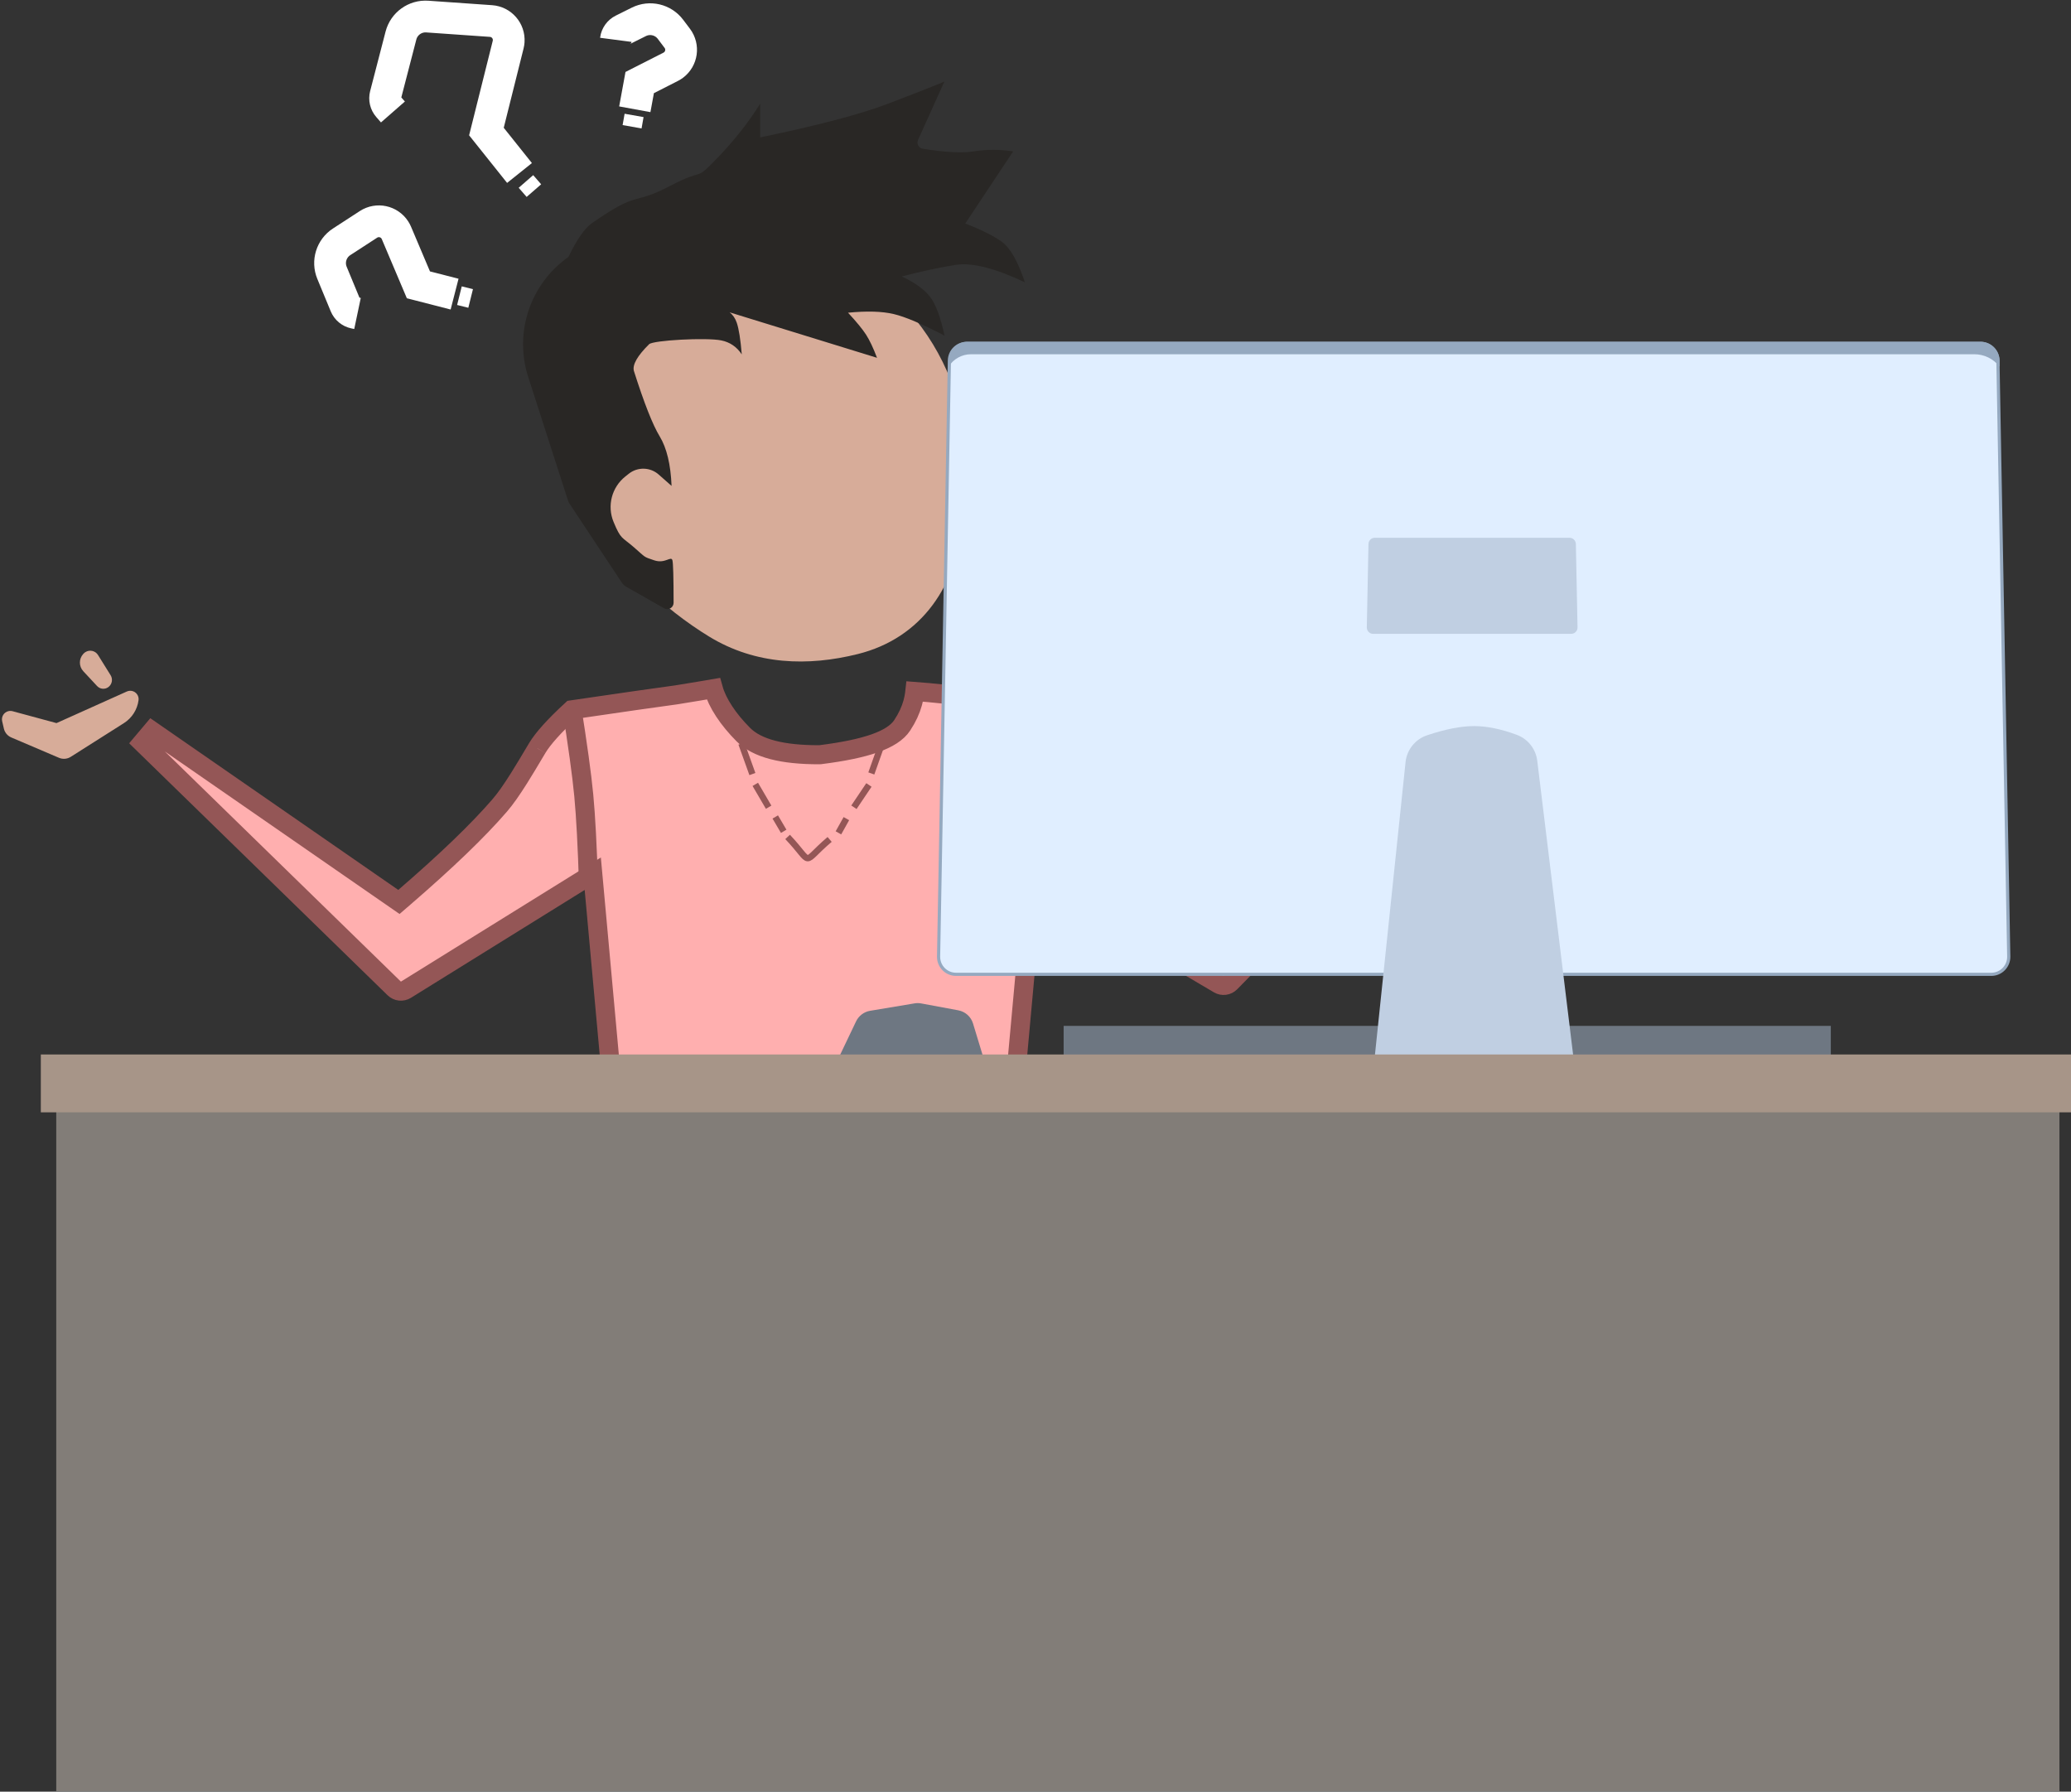 <?xml version="1.0" encoding="UTF-8"?>
<svg width="326px" height="282px" viewBox="0 0 326 282" version="1.1" xmlns="http://www.w3.org/2000/svg" xmlns:xlink="http://www.w3.org/1999/xlink">
    <rect x="0" y="0" width="326" height="282" fill="#333333" stroke="none"/>
    <!-- Generator: sketchtool 51.3 (57544) - http://www.bohemiancoding.com/sketch -->
    <title>26D985C2-7734-4A7D-99C0-0BC2D7A772D0</title>
    <desc>Created with sketchtool.</desc>
    <defs></defs>
    <g id="WEB---High-Fidelity-Mockup" stroke="none" stroke-width="1" fill="none" fill-rule="evenodd">
        <g id="404-Page" transform="translate(-799, -373)" fill-rule="nonzero">
            <g id="guy_on_computer_asian" transform="translate(796, 374)">
                <g id="guy" transform="translate(0, 8.484)">
                    <g id="body" transform="translate(23.333, 62.56)">
                        <path d="M211.88,43.367 L211.556,42.995 L172.671,69.921 L171.792,69.162 C165.173,63.449 160.182,58.644 156.81,54.733 C155.917,53.698 154.94,52.304 153.78,50.463 C153.396,49.854 152.995,49.2 152.539,48.444 C152.167,47.827 150.877,45.662 150.901,45.703 C149.987,44.179 148.151,42.137 145.411,39.626 L145.398,39.614 C136.193,38.121 128.948,37.179 123.674,36.789 C123.657,36.943 123.64,37.087 123.619,37.234 C123.555,37.683 123.467,38.12 123.341,38.576 C123.024,39.724 122.492,40.895 121.678,42.128 C120.161,44.426 115.942,45.838 108.813,46.738 L108.629,46.75 C102.829,46.762 98.85,45.763 96.67,43.576 C94.286,41.183 92.573,38.596 91.951,36.355 C91.236,36.477 90.525,36.597 89.851,36.711 C89.813,36.718 89.813,36.718 89.775,36.724 C87.77,37.063 86.479,37.276 86.131,37.322 C83.169,37.719 77.677,38.506 69.66,39.683 C66.951,42.171 65.135,44.195 64.228,45.709 C64.302,45.586 62.973,47.816 62.594,48.444 C62.138,49.2 61.737,49.854 61.353,50.463 C60.193,52.304 59.216,53.698 58.323,54.733 C54.951,58.644 49.96,63.449 43.341,69.162 L42.462,69.921 L3.596,43.008 L2.046,44.846 L41.727,83.535 C42.22,84.017 42.979,84.099 43.565,83.735 L72.975,65.477 L77.003,109.651 L138.433,109.651 L142.44,65.706 L171.513,82.853 C172.107,83.204 172.863,83.104 173.346,82.612 L211.88,43.367 Z M64.228,45.709 C64.226,45.712 64.225,45.714 64.224,45.716 C64.226,45.712 64.228,45.709 64.229,45.707 Z" stroke="#945656" stroke-width="3" fill="#FFAFAF"></path>
                        <path d="M69.593,38.873 C70.593,45.123 71.248,49.881 71.56,53.146 C71.871,56.411 72.123,61.169 72.316,67.42" id="Path-8" stroke="#945656" stroke-width="3"></path>
                        <path d="" id="Path-9" stroke="#979797"></path>
                        <path d="M96.377,44.988 C96.952,46.588 97.527,48.188 98.102,49.789" id="Path-10" stroke="#945656"></path>
                        <path d="M98.558,51.411 C99.258,52.61 99.959,53.809 100.66,55.008" id="Path-11" stroke="#945656"></path>
                        <path d="M101.701,56.544 C102.144,57.296 102.587,58.048 103.03,58.8" id="Path-12" stroke="#945656"></path>
                        <path d="M103.645,59.685 C107.841,64.129 105.634,64.019 110.262,60.079" id="Path-13" stroke="#945656"></path>
                        <path d="M111.645,59.044 C112.062,58.298 112.479,57.552 112.896,56.806" id="Path-14" stroke="#945656"></path>
                        <path d="M114.085,55.017 C114.872,53.847 115.658,52.676 116.445,51.506" id="Path-15" stroke="#945656"></path>
                        <path d="M118.206,45.802 C117.746,47.099 117.285,48.397 116.824,49.694" id="Path-16" stroke="#945656"></path>
                    </g>
                    <g id="hand" transform="translate(14.053, 101.849) rotate(-13) translate(-14.053, -101.849) translate(2.553, 93.349)" fill="#D7AC99">
                        <path d="M19.179,12.821 L9.83,16.109 C9.209,16.328 8.52,16.227 7.988,15.839 L1.392,11.03 C0.876,10.653 0.571,10.053 0.571,9.414 L0.571,8.221 C0.571,7.489 1.164,6.896 1.895,6.896 C2.113,6.896 2.328,6.95 2.52,7.052 L8.838,10.431 L20.743,8.076 C21.456,7.935 22.149,8.398 22.29,9.111 C22.337,9.351 22.317,9.599 22.231,9.828 C21.707,11.229 20.589,12.325 19.179,12.821 Z M14.785,3.424 C14.267,2.524 14.524,1.376 15.378,0.783 L15.433,0.745 C15.543,0.669 15.662,0.608 15.788,0.565 C16.54,0.307 17.359,0.708 17.617,1.46 L18.832,5.004 C19.062,5.675 18.755,6.413 18.117,6.723 C17.487,7.029 16.728,6.796 16.378,6.189 L14.785,3.424 Z" id="Combined-Shape"></path>
                    </g>
                    <g id="head" transform="translate(127.43, 52.049) rotate(-9) translate(-127.43, -52.049) translate(86.43, 6.049)">
                        <path d="M42.136,89.104 C52.475,89.104 60.03,82.444 63.42,72.226 C65.118,67.108 67.095,61.859 67.095,55.927 C67.095,37.813 54.631,23.128 39.257,23.128 C23.883,23.128 7.593,38.69 7.593,56.804 C7.593,65.465 14.516,75.112 20.083,80.765 C26.16,86.936 34.113,89.104 42.136,89.104 Z" id="Oval" fill="#D7AC99" transform="translate(37.344, 56.116) rotate(-5) translate(-37.344, -56.116) "></path>
                        <path d="M18.476,69.425 C18.396,68.636 17.268,69.829 15.64,68.974 C14.012,68.12 14.438,68.39 12.816,66.454 C11.193,64.518 10.972,64.95 10.268,61.997 C10.268,61.997 10.268,61.997 10.268,61.997 L10.268,61.997 C9.635,59.337 10.837,56.58 13.217,55.234 L13.823,54.891 C15.369,54.017 17.319,54.378 18.449,55.747 L20.175,57.837 C20.567,54.486 20.359,51.824 19.551,49.851 C18.742,47.878 17.941,44.265 17.146,39.014 C17.06,38.018 18.07,36.764 20.175,35.254 C20.899,34.735 29.274,35.605 31.496,36.443 C32.795,36.933 33.739,37.824 34.327,39.117 C34.504,36.747 34.504,35.063 34.327,34.066 C34.196,33.333 33.913,32.738 33.477,32.283 L55.271,42.98 C54.932,41.348 54.554,40.061 54.139,39.117 C53.725,38.174 52.97,36.886 51.875,35.254 C54.862,35.434 57.221,35.879 58.951,36.592 C60.681,37.304 63.134,38.839 66.31,41.197 C66.166,38.352 65.762,36.27 65.097,34.953 C64.432,33.636 63.112,32.298 61.135,30.941 C64.324,30.628 67.208,30.471 69.787,30.471 C72.366,30.471 75.81,31.941 80.119,34.881 C79.547,31.447 78.682,29.158 77.527,28.012 C76.372,26.867 74.628,25.623 72.296,24.28 L81.52,14.244 C79.494,13.592 77.443,13.266 75.367,13.266 C73.512,13.266 70.904,12.713 67.542,11.605 L67.542,11.605 C67.018,11.432 66.733,10.867 66.905,10.343 C66.933,10.259 66.971,10.18 67.02,10.106 L72.543,1.699 C70.839,2.121 67.723,2.807 63.197,3.758 C58.67,4.708 51.783,5.402 42.535,5.838 L43.361,0.605 C41.067,3.232 38.433,5.67 35.459,7.918 C30.998,11.29 33.672,9.029 27.251,11.186 C20.829,13.344 22.533,10.993 14.231,15.049 C12.996,15.652 11.511,17.203 9.776,19.702 L9.776,19.702 C3.167,22.943 -0.564,30.108 0.57,37.381 L3.716,57.565 C3.744,57.745 3.797,57.921 3.873,58.087 L10.07,71.665 C10.2,71.951 10.396,72.202 10.642,72.398 L16.003,76.675 C16.435,77.019 17.064,76.949 17.408,76.517 C17.516,76.381 17.587,76.22 17.614,76.049 C18.236,72.096 18.524,69.889 18.476,69.425 Z" id="Path-7" fill="#292725"></path>
                    </g>
                </g>
                <g id="computer" transform="translate(134.805, 52.791)">
                    <rect id="Rectangle-10" fill="#6E7782" x="35.625" y="107.679" width="120.763" height="4.839"></rect>
                    <path d="M20.39,0.25 C18.891,0.25 17.668,1.451 17.641,2.95 L15.938,96.765 C15.938,96.79 15.938,96.79 15.938,96.815 C15.938,98.333 17.169,99.565 18.688,99.565 L181.647,99.565 C181.671,99.565 181.671,99.565 181.696,99.564 C183.215,99.537 184.424,98.283 184.396,96.765 L182.693,2.95 C182.666,1.451 181.443,0.25 179.944,0.25 L20.39,0.25 Z" id="Rectangle-4" stroke="#95A9C0" stroke-width="0.5" fill="#E0EEFF"></path>
                    <path d="M17.511,3.932 L17.511,3 C17.511,1.343 18.854,3.04359188e-16 20.511,0 L179.956,0 C181.613,-1.64917633e-14 182.956,1.343 182.956,3 L182.956,3.932 L182.934,3.903 C181.987,2.681 180.528,1.966 178.982,1.966 L21.043,1.966 C19.604,1.966 18.268,2.71 17.511,3.932 Z" id="Path-3" fill="#95A9C0"></path>
                    <path d="M84.534,113.123 L89.446,66.162 C89.65,64.216 90.97,62.568 92.824,61.944 C95.695,60.977 98.165,60.494 100.234,60.494 C102.247,60.494 104.487,60.952 106.953,61.867 L106.953,61.867 C108.706,62.518 109.95,64.093 110.176,65.949 L115.933,113.123 L84.534,113.123 Z" id="Path-2" fill="#C0CFE2"></path>
                    <path d="M84.609,30.852 L115.254,30.852 C115.799,30.852 116.243,31.287 116.254,31.832 L116.516,44.955 C116.527,45.507 116.089,45.964 115.536,45.975 C115.53,45.975 115.523,45.975 115.516,45.975 L84.347,45.975 C83.795,45.975 83.347,45.527 83.347,44.975 C83.347,44.969 83.347,44.962 83.347,44.955 L83.609,31.832 C83.62,31.287 84.064,30.852 84.609,30.852 Z" id="Rectangle-5" fill="#C0CFE2"></path>
                    <path d="M0.302,112.518 L22.945,112.518 L21.362,107.306 C21.036,106.234 20.14,105.433 19.039,105.229 L13.2,104.146 C12.856,104.082 12.504,104.079 12.159,104.136 L5.163,105.304 C4.198,105.465 3.372,106.088 2.95,106.971 L0.302,112.518 Z" id="Path-17" fill="#6E7782"></path>
                </g>
                <g id="table" transform="translate(9.427, 164.971)">
                    <rect id="Rectangle-2" fill="#827D78" x="2.426" y="8.499" width="315.328" height="107.452"></rect>
                    <rect id="Rectangle" fill="#A79588" x="0" y="0" width="319.573" height="9.106"></rect>
                </g>
                <g id="question_mark" transform="translate(51.848, 0)">
                    <rect id="Rectangle-3" fill="#FFFFFF" transform="translate(34.569, 28.281) rotate(139) translate(-34.569, -28.281) " x="33.055" y="27.327" width="3.029" height="1.909"></rect>
                    <rect id="Rectangle-8" fill="#FFFFFF" transform="translate(50.807, 18.059) rotate(10) translate(-50.807, -18.059) " x="49.293" y="17.153" width="3.029" height="1.811"></rect>
                    <rect id="Rectangle-7" fill="#FFFFFF" transform="translate(24.354, 45.757) rotate(14) translate(-24.354, -45.757) " x="23.445" y="44.248" width="1.818" height="3.019"></rect>
                    <path d="M4.96,45.058 L4.621,44.721 C4.154,44.254 3.946,43.588 4.067,42.938 L5.076,37.508 C5.428,35.613 7.081,34.239 9.009,34.239 L14.048,34.239 C15.705,34.239 17.048,35.582 17.048,37.239 C17.048,37.414 17.033,37.589 17.002,37.762 L15.455,46.5 L19.435,50.828" id="Path-18" stroke="#FFFFFF" stroke-width="5" transform="translate(11.73, 42.533) rotate(-33) translate(-11.73, -42.533) "></path>
                    <path d="M13.231,17.301 C12.966,17.038 12.702,16.774 12.437,16.51 L12.437,16.51 C11.969,16.044 11.762,15.377 11.882,14.728 L13.651,5.214 C14.003,3.319 15.656,1.945 17.583,1.945 L27.631,1.945 C29.288,1.945 30.631,3.288 30.631,4.945 C30.631,5.12 30.616,5.295 30.585,5.468 L28.127,19.349 L33.777,25.491" id="Path-18-Copy" stroke="#FFFFFF" stroke-width="5" transform="translate(22.809, 13.718) rotate(4) translate(-22.809, -13.718) "></path>
                    <path d="M47.593,9.948 L47.551,9.907 C47.083,9.44 46.876,8.774 46.996,8.124 L47.511,5.353 C47.863,3.458 49.517,2.084 51.444,2.084 L53.222,2.084 C54.879,2.084 56.222,3.427 56.222,5.084 C56.222,5.259 56.207,5.434 56.176,5.607 L55.221,10.997 L58.115,14.143" id="Path-18-Copy-2" stroke="#FFFFFF" stroke-width="5" transform="translate(52.534, 8.113) rotate(53) translate(-52.534, -8.113) "></path>
                </g>
            </g>
        </g>
    </g>
</svg>